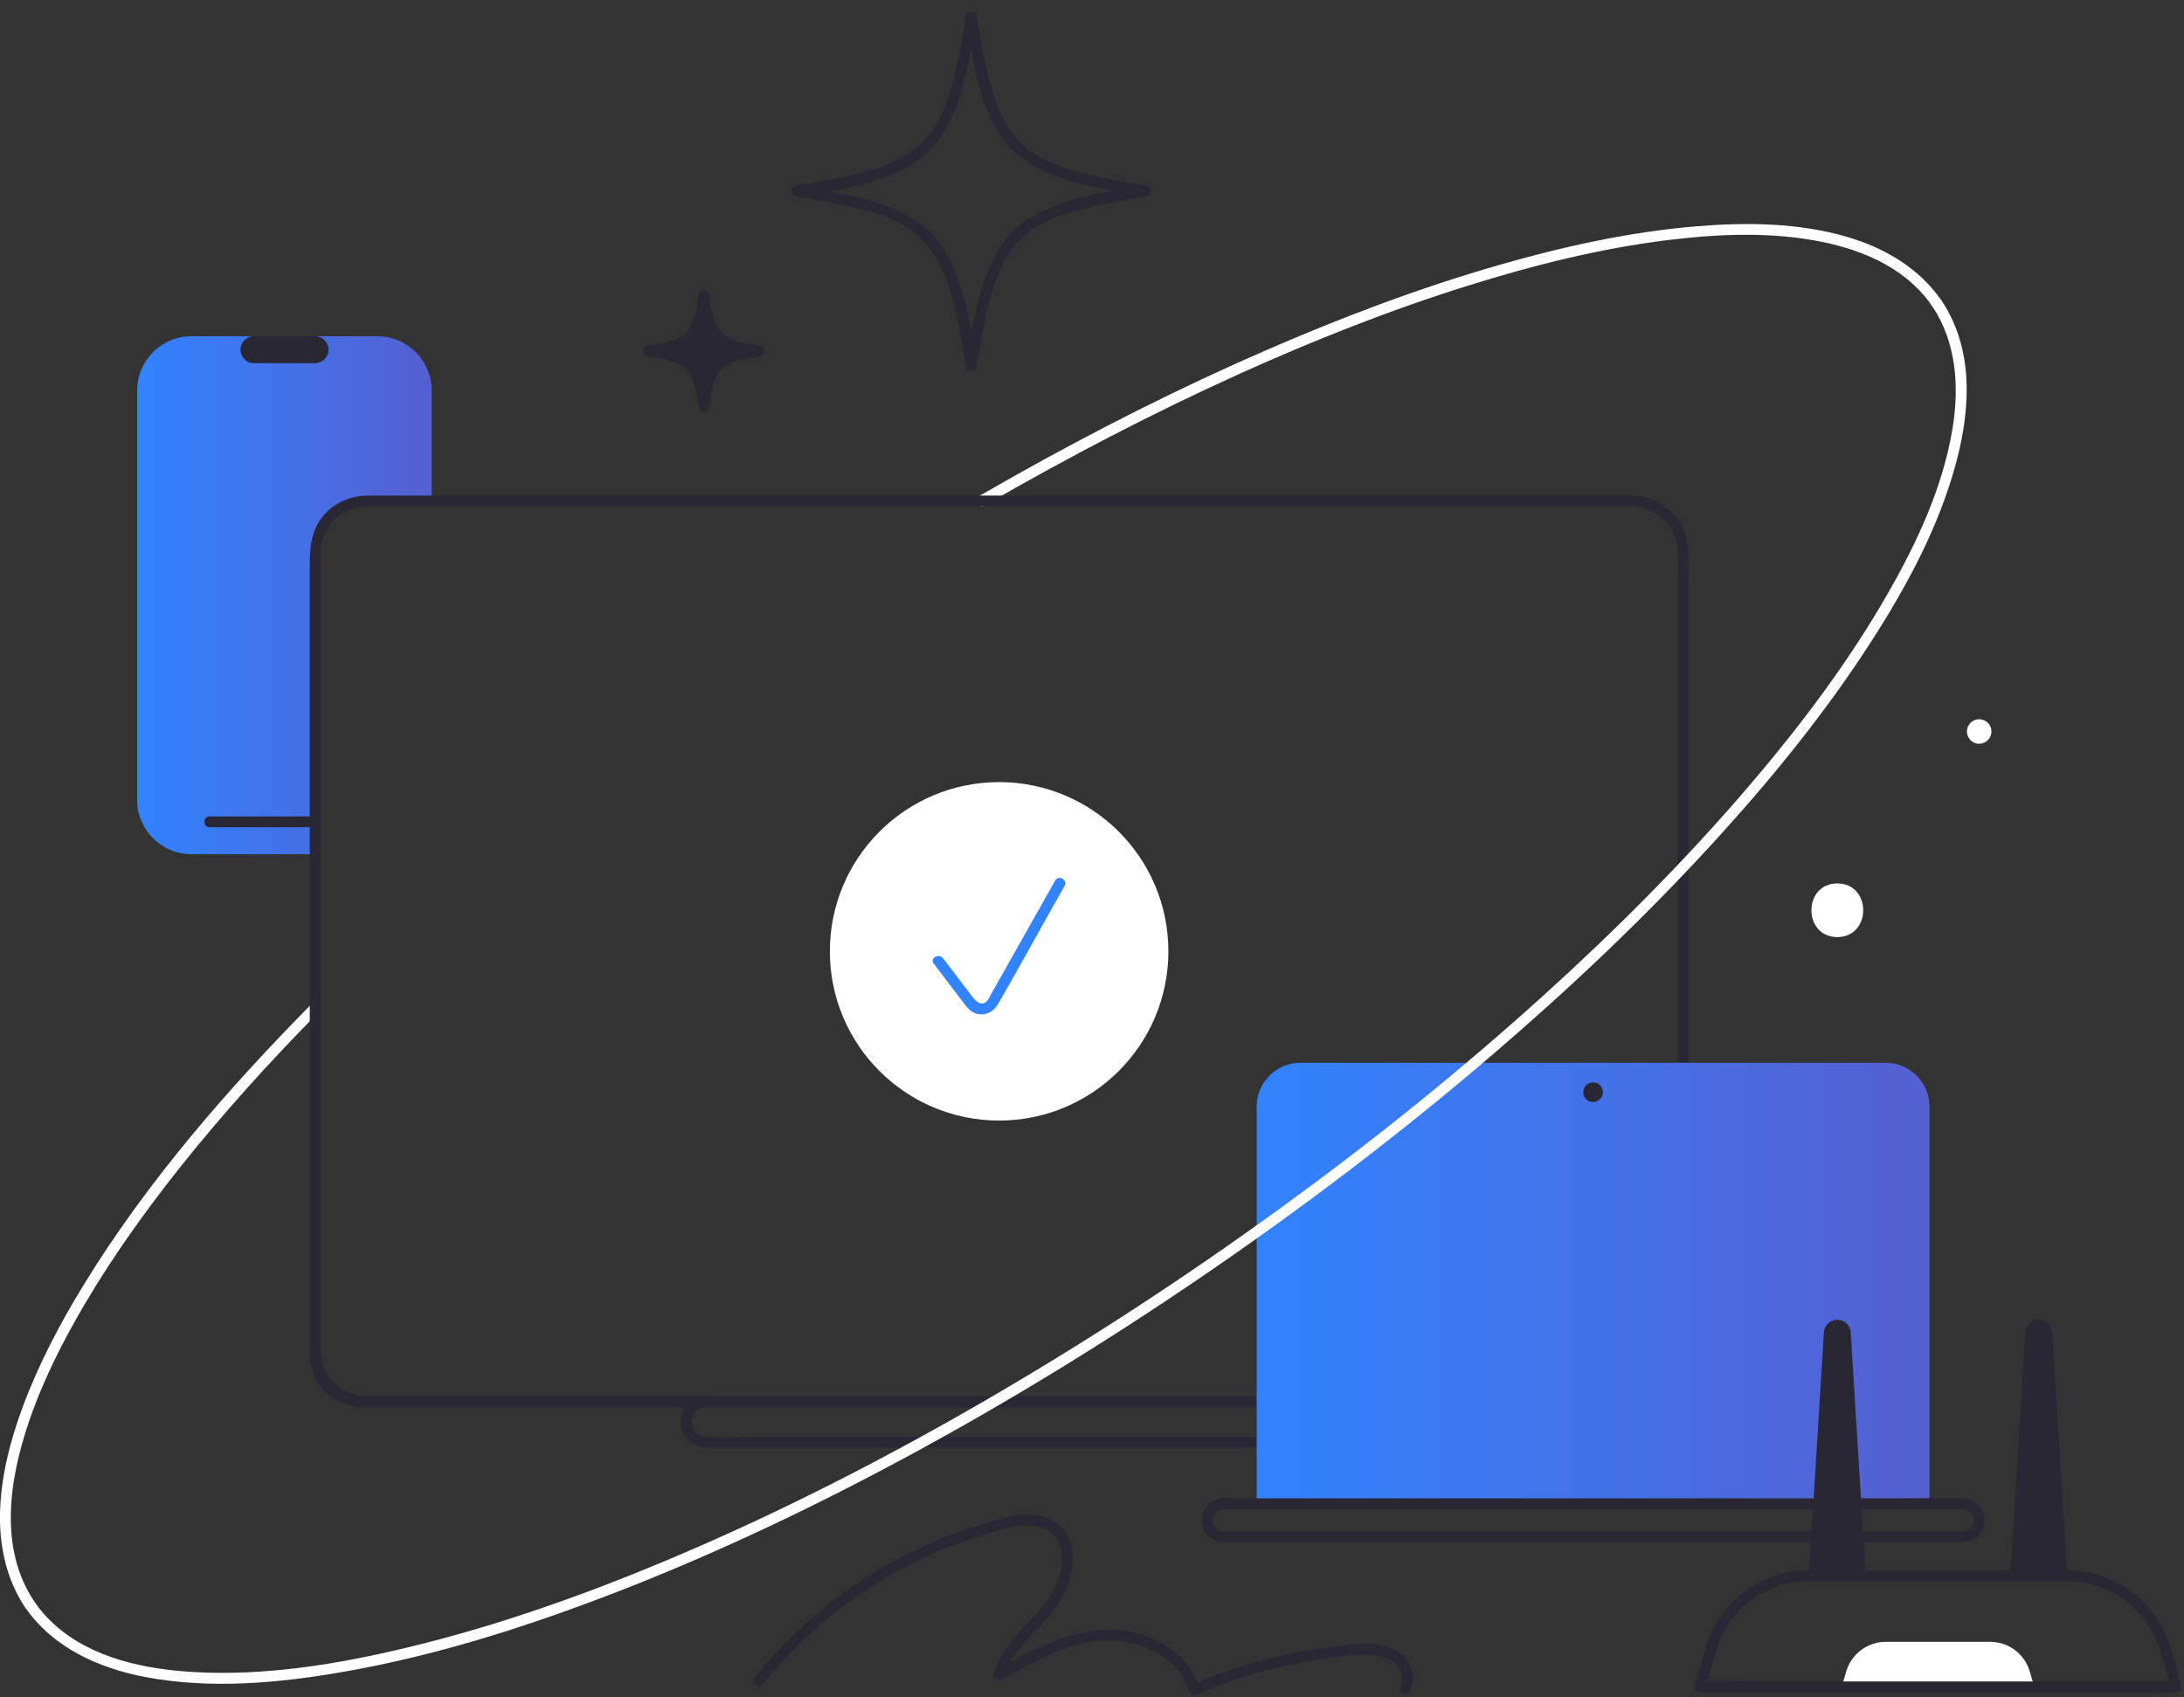 <svg width="404" height="314" viewBox="0 0 404 314" fill="none" xmlns="http://www.w3.org/2000/svg">
<rect x="0" y="0" width="404" height="314" fill="#333333" stroke="none"/>
<g clip-path="url(#clip0_7819_1914)">
<path d="M6.41 296.421C-0.31 286.501 1.74 273.611 5.39 262.941C8.02 255.251 11.729 247.961 15.86 240.981C20.95 232.391 26.77 224.241 32.959 216.421C41.069 206.191 49.84 196.511 58.999 187.221C59.9 186.301 58.489 184.891 57.59 185.811C41.989 201.621 27.2 218.651 15.55 237.621C11.12 244.831 7.14 252.381 4.2 260.331C1.86 266.641 0.14 273.321 -0 280.071C-0.12 286.171 1.22 292.331 4.67 297.431C5.39 298.491 7.12 297.491 6.4 296.421H6.41Z" fill="white"/>
<path d="M182.13 93.521C197.33 84.741 212.9 76.601 228.88 69.351C242.83 63.031 257.1 57.371 271.72 52.801C283.78 49.031 296.14 45.931 308.7 44.401C318.21 43.241 328.09 42.851 337.51 44.851C344.41 46.311 351.23 49.211 355.91 54.671C356.43 55.281 356.91 55.911 357.37 56.571C358.1 57.621 359.83 56.621 359.1 55.561C354.98 49.571 348.59 45.861 341.72 43.841C332.7 41.191 323 41.101 313.7 41.881C301.36 42.921 289.17 45.611 277.29 49.031C262.63 53.251 248.33 58.661 234.34 64.741C218.2 71.751 202.48 79.711 187.15 88.341C185.13 89.481 183.12 90.631 181.11 91.791C180 92.431 181 94.161 182.12 93.521H182.13Z" fill="white"/>
<path d="M211.619 34.379C204.649 35.509 196.889 36.499 190.729 40.219C185.779 43.209 183.149 48.159 181.549 53.569C180.229 58.059 179.449 62.699 178.699 67.309H180.629C179.499 60.339 178.509 52.579 174.789 46.419C171.799 41.469 166.849 38.839 161.439 37.239C156.949 35.919 152.309 35.139 147.699 34.389V36.319C154.669 35.189 162.429 34.199 168.589 30.479C173.539 27.489 176.169 22.539 177.769 17.129C179.089 12.639 179.869 7.999 180.619 3.389H178.689C179.819 10.359 180.809 18.119 184.529 24.279C187.519 29.229 192.469 31.859 197.879 33.459C202.369 34.779 207.009 35.559 211.619 36.309C212.879 36.509 213.419 34.589 212.149 34.379C208.059 33.719 203.969 33.019 199.959 31.959C197.169 31.219 194.389 30.309 191.899 28.839C187.189 26.059 184.839 21.339 183.379 16.239C182.119 11.859 181.359 7.339 180.629 2.849C180.469 1.899 178.859 1.889 178.699 2.849C178.039 6.939 177.339 11.029 176.279 15.039C175.539 17.829 174.629 20.609 173.159 23.099C170.379 27.809 165.659 30.159 160.559 31.619C156.179 32.879 151.659 33.639 147.169 34.369C146.219 34.529 146.209 36.139 147.169 36.299C151.259 36.959 155.349 37.659 159.359 38.719C162.149 39.459 164.929 40.369 167.419 41.839C172.129 44.619 174.479 49.339 175.939 54.439C177.199 58.819 177.959 63.339 178.689 67.829C178.849 68.779 180.459 68.789 180.619 67.829C181.279 63.739 181.979 59.649 183.039 55.639C183.779 52.849 184.689 50.069 186.159 47.579C188.939 42.869 193.659 40.519 198.759 39.059C203.139 37.799 207.659 37.039 212.149 36.309C213.419 36.099 212.879 34.179 211.619 34.379Z" fill="#292733"/>
<path d="M140.451 64.931C132.531 66.211 131.491 67.261 130.211 75.171C128.931 67.251 127.881 66.211 119.971 64.931C127.891 63.651 128.931 62.601 130.211 54.691C131.491 62.611 132.541 63.651 140.451 64.931Z" fill="#292733"/>
<path d="M140.179 63.969C137.459 64.409 134.179 64.809 132.129 66.859C130.079 68.909 129.679 72.189 129.239 74.909H131.169C130.729 72.189 130.329 68.909 128.279 66.859C126.229 64.809 122.949 64.409 120.229 63.969V65.899C122.949 65.459 126.229 65.059 128.279 63.009C130.329 60.959 130.729 57.679 131.169 54.959H129.239C129.679 57.679 130.079 60.959 132.129 63.009C134.179 65.059 137.459 65.459 140.179 65.899C141.439 66.109 141.979 64.179 140.709 63.969C138.399 63.589 135.299 63.349 133.539 61.589C131.779 59.829 131.539 56.729 131.159 54.419C130.999 53.469 129.389 53.459 129.229 54.419C128.849 56.729 128.609 59.829 126.849 61.589C125.089 63.349 121.989 63.589 119.679 63.969C118.729 64.129 118.719 65.739 119.679 65.899C121.989 66.279 125.089 66.519 126.849 68.279C128.609 70.039 128.849 73.139 129.229 75.449C129.389 76.399 130.999 76.409 131.159 75.449C131.539 73.139 131.779 70.039 133.539 68.279C135.299 66.519 138.399 66.279 140.709 65.899C141.979 65.689 141.439 63.769 140.179 63.969Z" fill="#292733"/>
<path d="M79.849 92.651V72.261C79.849 66.711 75.349 62.211 69.799 62.211H35.419C29.869 62.211 25.369 66.711 25.369 72.261V148.001C25.369 153.551 29.869 158.051 35.419 158.051H58.309V101.671C58.309 96.691 62.339 92.661 67.319 92.661H79.859L79.849 92.651Z" fill="url(#paint0_linear_7819_1914)"/>
<path d="M58.27 62.211H46.99C45.609 62.211 44.49 63.328 44.49 64.706C44.49 66.084 45.609 67.201 46.99 67.201H58.27C59.651 67.201 60.77 66.084 60.77 64.706C60.77 63.328 59.651 62.211 58.27 62.211Z" fill="#292733"/>
<path d="M38.78 153.059C45.29 153.059 51.8 153.059 58.31 153.059C59.6 153.059 59.6 151.059 58.31 151.059C51.8 151.059 45.29 151.059 38.78 151.059C37.49 151.059 37.49 153.059 38.78 153.059Z" fill="#292733"/>
<path d="M232.46 265.831C228.95 265.831 225.44 265.831 221.93 265.831C213.55 265.831 205.17 265.831 196.79 265.831C186.77 265.831 176.75 265.831 166.73 265.831C158.3 265.831 149.87 265.831 141.43 265.831C137.83 265.831 134.18 266.011 130.58 265.831C126.98 265.651 127.06 260.581 130.58 260.381C130.87 260.361 131.17 260.381 131.46 260.381H137.11C144.67 260.381 152.24 260.381 159.8 260.381C169.73 260.381 179.66 260.381 189.6 260.381C198.67 260.381 207.74 260.381 216.82 260.381C221.8 260.381 226.77 260.381 231.75 260.381C231.99 260.381 232.22 260.381 232.46 260.381C233.75 260.381 233.75 258.381 232.46 258.381C228.82 258.381 225.17 258.381 221.53 258.381C212.92 258.381 204.32 258.381 195.71 258.381C185.49 258.381 175.28 258.381 165.06 258.381C156.71 258.381 148.37 258.381 140.02 258.381C137.59 258.381 135.17 258.381 132.74 258.381C131.03 258.381 129.31 258.211 127.83 259.281C125.15 261.201 125.28 265.341 128.07 267.101C128.96 267.671 129.96 267.831 130.99 267.831C132.62 267.831 134.25 267.831 135.88 267.831C143.29 267.831 150.71 267.831 158.12 267.831C168.16 267.831 178.21 267.831 188.25 267.831C197.59 267.831 206.93 267.831 216.26 267.831C221.42 267.831 226.57 267.831 231.73 267.831C231.97 267.831 232.22 267.831 232.46 267.831C233.75 267.831 233.75 265.831 232.46 265.831Z" fill="#292733"/>
<path d="M184.82 207.331C202.112 207.331 216.13 193.313 216.13 176.021C216.13 158.729 202.112 144.711 184.82 144.711C167.528 144.711 153.51 158.729 153.51 176.021C153.51 193.313 167.528 207.331 184.82 207.331Z" fill="white"/>
<path d="M172.73 178.301C174.47 180.591 176.22 182.881 177.96 185.171C178.77 186.241 179.51 187.371 180.94 187.631C182.5 187.911 183.84 187.091 184.61 185.781C187.67 180.531 190.59 175.181 193.57 169.881C194.69 167.901 195.8 165.911 196.92 163.931C197.55 162.811 195.83 161.801 195.19 162.921C192.68 167.371 190.18 171.821 187.67 176.261L183.49 183.681C183.25 184.101 183.04 184.561 182.76 184.971C181.81 186.371 180.64 185.431 179.91 184.471C178.09 182.081 176.27 179.691 174.45 177.311C173.68 176.301 171.94 177.291 172.72 178.321L172.73 178.301Z" fill="#3183FF"/>
<path d="M232.461 258.381H87.701C81.161 258.381 74.631 258.411 68.091 258.381C64.731 258.361 61.661 256.611 60.161 253.551C59.461 252.121 59.301 250.601 59.301 249.051V240.701C59.301 228.581 59.301 216.461 59.301 204.341C59.301 188.471 59.301 172.601 59.301 156.741C59.301 140.881 59.301 130.091 59.301 116.771C59.301 103.451 59.301 109.081 59.301 105.241C59.301 104.381 59.301 103.511 59.301 102.651C59.301 99.941 60.281 97.401 62.411 95.631C64.701 93.731 67.281 93.671 70.011 93.671H198.281C213.591 93.671 228.901 93.671 244.201 93.671C256.301 93.671 268.411 93.671 280.511 93.671H300.161C300.651 93.671 301.141 93.671 301.631 93.671C305.071 93.711 308.211 95.611 309.621 98.801C310.831 101.541 310.341 105.311 310.341 108.241C310.341 121.691 310.341 135.141 310.341 148.591C310.341 162.041 310.341 176.121 310.341 189.881V196.671C310.341 197.961 312.341 197.961 312.341 196.671V107.251C312.341 103.541 312.751 99.611 310.541 96.371C308.511 93.401 305.231 91.731 301.661 91.691C301.191 91.691 300.731 91.691 300.261 91.691H69.571C69.061 91.691 68.551 91.691 68.041 91.691C64.911 91.711 61.891 92.981 59.851 95.391C57.371 98.321 57.301 101.641 57.301 105.181C57.301 115.061 57.301 124.931 57.301 134.811V225.921C57.301 233.711 57.301 241.501 57.301 249.301C57.301 257.101 61.781 260.341 68.001 260.411C69.951 260.431 71.891 260.411 73.841 260.411C84.521 260.411 95.201 260.411 105.891 260.411H232.461C233.751 260.411 233.751 258.411 232.461 258.411V258.381Z" fill="#292733"/>
<path d="M356.911 278.151V204.751C356.911 200.271 353.281 196.641 348.801 196.641H240.571C236.091 196.641 232.461 200.271 232.461 204.751V278.151" fill="url(#paint1_linear_7819_1914)"/>
<path d="M344.309 279.231H361.829C362.919 279.231 364.079 279.111 364.779 280.171C365.479 281.231 364.979 282.751 363.779 283.221C363.409 283.371 363.039 283.361 362.649 283.361C359.579 283.391 356.499 283.361 353.429 283.361H344.689C343.399 283.361 343.399 285.361 344.689 285.361C350.719 285.361 356.749 285.421 362.779 285.361C364.889 285.341 366.759 284.041 367.059 281.851C367.409 279.361 365.449 277.311 363.009 277.221C360.049 277.111 357.069 277.221 354.109 277.221H344.309C343.019 277.221 343.019 279.221 344.309 279.221V279.231Z" fill="#292733"/>
<path d="M335.05 283.358H229.81C228.67 283.358 227.49 283.438 226.35 283.358C223.63 283.168 223.67 279.388 226.38 279.228C226.76 279.208 227.15 279.228 227.53 279.228H335.43C336.72 279.228 336.72 277.228 335.43 277.228H296.55C285.71 277.228 274.86 277.228 264.02 277.228C255.06 277.228 246.09 277.228 237.13 277.228H229.04C227.75 277.228 226.18 277.038 224.95 277.478C221.57 278.698 221.42 283.548 224.68 285.008C225.4 285.328 226.13 285.368 226.89 285.368H232.38C240.31 285.368 248.23 285.368 256.16 285.368C266.87 285.368 277.58 285.368 288.29 285.368C298.17 285.368 308.05 285.368 317.93 285.368H335.06C336.35 285.368 336.35 283.368 335.06 283.368L335.05 283.358Z" fill="#292733"/>
<path d="M294.689 203.91C295.694 203.91 296.509 203.095 296.509 202.09C296.509 201.084 295.694 200.27 294.689 200.27C293.684 200.27 292.869 201.084 292.869 202.09C292.869 203.095 293.684 203.91 294.689 203.91Z" fill="#292733"/>
<path d="M339.869 244.191C338.559 244.191 337.469 245.211 337.389 246.521L334.609 291.511H339.869H345.129L342.349 246.521C342.269 245.211 341.179 244.191 339.869 244.191Z" fill="#292733"/>
<path d="M377.129 244.191C378.439 244.191 379.529 245.211 379.609 246.521L382.389 291.511H377.129H371.869L374.649 246.521C374.729 245.211 375.819 244.191 377.129 244.191Z" fill="#292733"/>
<path d="M382.39 290.52H338.3C337.12 290.52 335.94 290.52 334.77 290.52C331.27 290.53 327.83 291.38 324.78 293.12C320.42 295.6 317.14 299.71 315.64 304.49C314.88 306.93 314.21 309.4 313.49 311.85C313.31 312.48 313.81 313.12 314.45 313.12H398.92C400.06 313.12 401.24 313.22 402.37 313.12C402.42 313.12 402.48 313.12 402.53 313.12C403.17 313.12 403.68 312.48 403.49 311.85C402.33 307.87 401.48 303.51 399.28 299.95C395.67 294.11 389.23 290.59 382.39 290.53C381.1 290.52 381.1 292.52 382.39 292.53C388.9 292.59 394.95 296.13 398.08 301.87C399.82 305.07 400.55 308.92 401.57 312.4L402.53 311.13H318.06C317 311.13 315.65 310.9 314.61 311.13C314.56 311.14 314.5 311.13 314.45 311.13L315.41 312.4C316.07 310.15 316.72 307.89 317.38 305.64C318.53 301.73 320.85 298.25 324.19 295.88C327.27 293.7 330.9 292.57 334.67 292.55C335.74 292.55 336.81 292.55 337.88 292.55H382.38C383.67 292.55 383.67 290.55 382.38 290.55L382.39 290.52Z" fill="#292733"/>
<path d="M368.159 303.781H348.839C345.449 303.781 342.469 306.021 341.519 309.271L340.689 312.111H376.299L375.469 309.271C374.519 306.021 371.539 303.781 368.149 303.781H368.159Z" fill="white"/>
<path d="M339.871 173.381C346.251 173.381 346.261 163.461 339.871 163.461C333.481 163.461 333.481 173.381 339.871 173.381Z" fill="white"/>
<path d="M366.11 137.618C367.364 137.618 368.38 136.602 368.38 135.348C368.38 134.094 367.364 133.078 366.11 133.078C364.856 133.078 363.84 134.094 363.84 135.348C363.84 136.602 364.856 137.618 366.11 137.618Z" fill="white"/>
<path d="M314.46 313.112H391.69C395.22 313.112 398.86 313.372 402.38 313.112C402.43 313.112 402.48 313.112 402.54 313.112C403.83 313.112 403.83 311.112 402.54 311.112H325.31C321.78 311.112 318.14 310.852 314.62 311.112C314.57 311.112 314.52 311.112 314.46 311.112C313.17 311.112 313.17 313.112 314.46 313.112Z" fill="#292733"/>
<path d="M357.379 56.581C361.889 63.231 362.459 71.501 361.189 79.241C359.409 90.111 354.619 100.381 349.179 109.861C341.839 122.681 332.859 134.531 323.269 145.731C311.549 159.411 298.779 172.181 285.419 184.271C270.12 198.111 254.019 211.061 237.339 223.191C219.049 236.501 200.069 248.881 180.459 260.161C162.449 270.521 143.889 279.981 124.759 288.091C108.759 294.871 92.29 300.761 75.379 304.821C62.51 307.921 49.109 310.131 35.83 309.371C26.84 308.851 17.04 306.841 10.13 300.641C8.729 299.381 7.469 297.971 6.399 296.411C5.679 295.361 3.939 296.361 4.669 297.421C9.779 304.851 18.279 308.671 26.919 310.301C39.039 312.591 51.7 311.411 63.76 309.291C80.1 306.421 96.049 301.421 111.539 295.541C130.429 288.361 148.759 279.731 166.569 270.171C186.849 259.291 206.459 247.181 225.399 234.101C242.989 221.951 259.999 208.951 276.219 195.031C290.589 182.701 304.37 169.651 317.139 155.671C327.74 144.071 337.729 131.801 346.229 118.561C352.719 108.471 358.579 97.611 361.749 85.971C363.999 77.751 364.959 68.531 361.689 60.431C360.999 58.711 360.149 57.081 359.109 55.541C358.389 54.481 356.659 55.481 357.379 56.551V56.581Z" fill="white"/>
<path d="M141.15 311.56C149.26 301.52 159.63 293.44 171.34 288.02C174.29 286.65 177.33 285.47 180.42 284.46C183.33 283.51 186.43 282.45 189.5 282.26C192.39 282.08 195.24 283.17 196.13 286.14C196.85 288.57 196.28 291.31 195.26 293.57C193.89 296.59 191.39 298.89 189.18 301.3C186.97 303.71 184.83 306.38 183.81 309.61C183.54 310.47 184.54 311.15 185.28 310.74C191.67 307.17 198.75 303.13 206.34 303.56C212.09 303.88 218.25 307.07 219.95 312.91C220.15 313.59 220.83 313.76 221.42 313.51C228.35 310.53 235.63 308.4 243.07 307.17C246.58 306.59 250.37 305.92 253.94 306.2C255.58 306.33 257.31 306.81 258.4 308.13C259.32 309.24 259.75 310.76 258.99 312.06C258.34 313.17 260.07 314.18 260.72 313.07C262.33 310.33 260.8 306.88 258.2 305.37C254.65 303.31 249.84 304.24 246.01 304.74C237.18 305.88 228.59 308.27 220.41 311.78L221.88 312.38C220.02 305.98 213.69 302.34 207.37 301.65C199.09 300.74 191.24 305.13 184.27 309.02L185.74 310.15C187.73 303.86 194.17 300.56 196.92 294.74C199.05 290.22 199.46 283.41 194.08 281C191.04 279.64 187.59 280.39 184.51 281.2C181.15 282.08 177.85 283.17 174.62 284.47C168.27 287.02 162.24 290.3 156.67 294.27C150.34 298.78 144.63 304.13 139.74 310.18C138.94 311.17 140.35 312.6 141.15 311.59V311.56Z" fill="#292733"/>
</g>
<defs>
<linearGradient id="paint0_linear_7819_1914" x1="25.369" y1="110.131" x2="79.849" y2="110.131" gradientUnits="userSpaceOnUse">
<stop stop-color="#3183FF"/>
<stop offset="1" stop-color="#5460D0"/>
</linearGradient>
<linearGradient id="paint1_linear_7819_1914" x1="232.461" y1="237.401" x2="356.911" y2="237.401" gradientUnits="userSpaceOnUse">
<stop stop-color="#3183FF"/>
<stop offset="1" stop-color="#5460D0"/>
</linearGradient>
<clipPath id="clip0_7819_1914">
<rect width="403.54" height="313.6" fill="white"/>
</clipPath>
</defs>
</svg>
